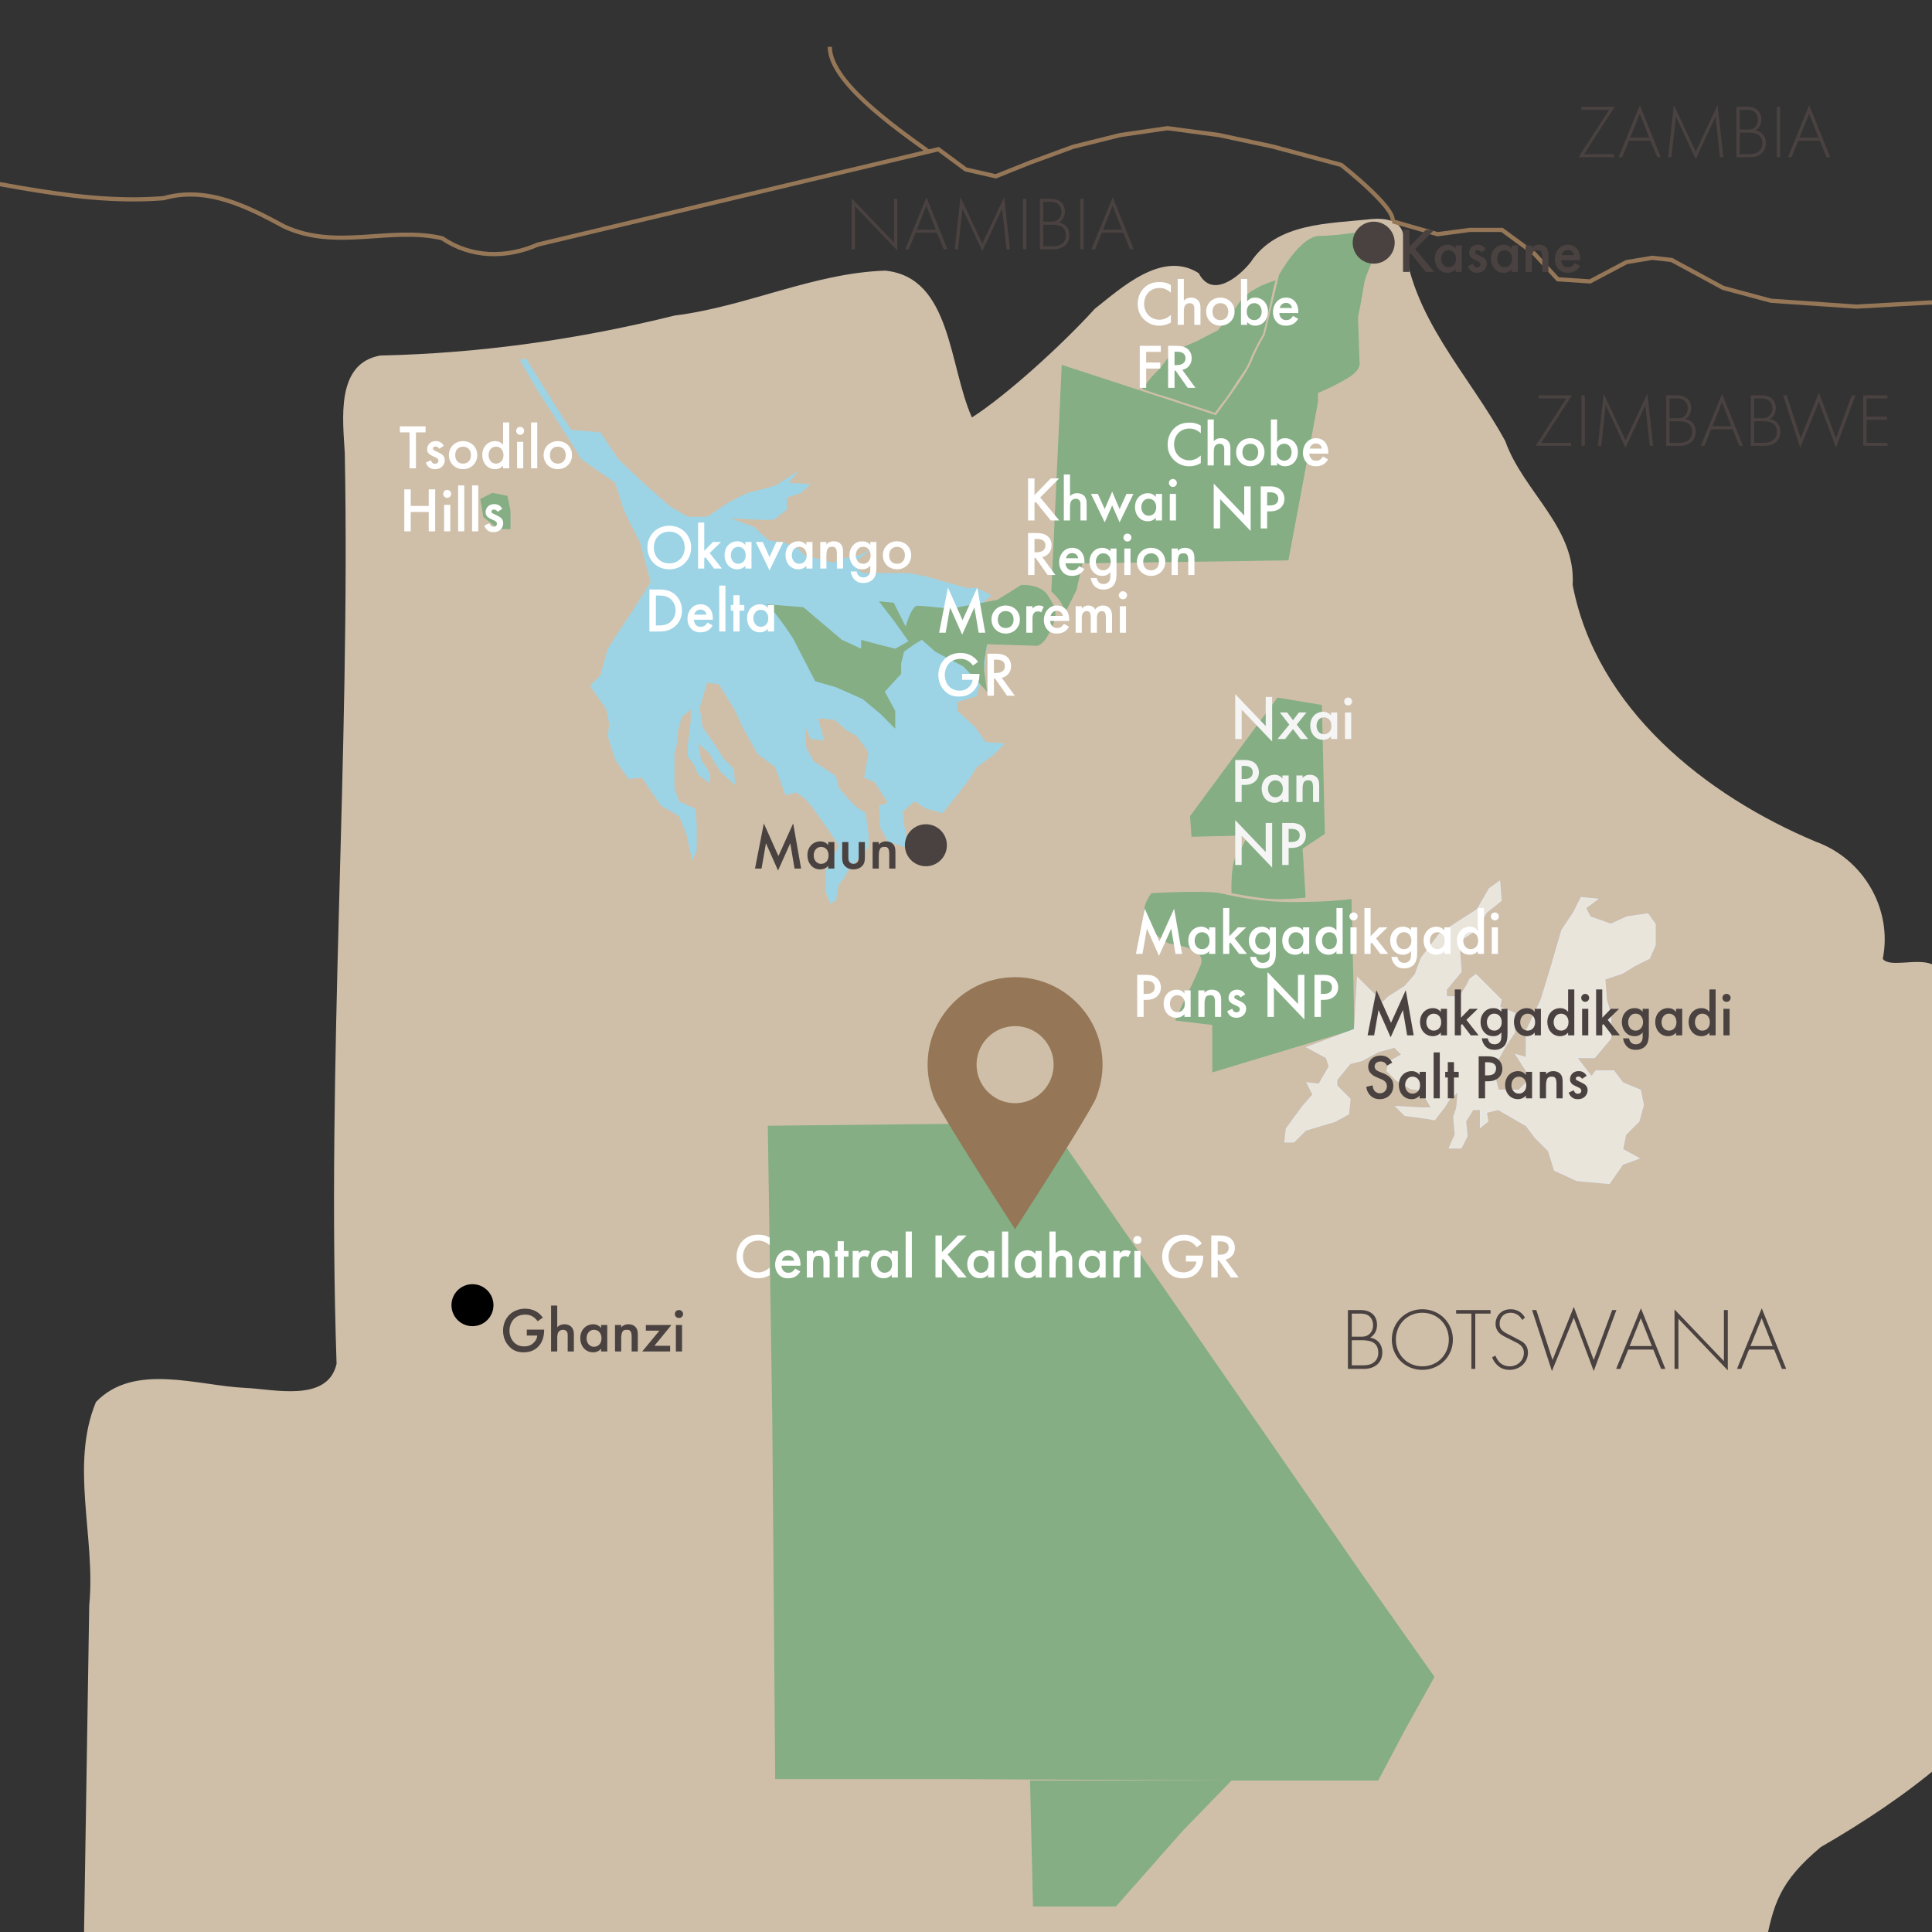 <svg xmlns="http://www.w3.org/2000/svg" xmlns:xlink="http://www.w3.org/1999/xlink" width="460" height="460" xmlns:v="https://vecta.io/nano"><rect width="100%" height="100%" fill="#333333" stroke="none"/><style><![CDATA[.B{fill:#4a4240}.C{stroke-miterlimit:10}.D{stroke:#957757}.E{fill:#85ae85}]]></style><defs><path id="A" d="M0 0h460v460H0z"/><path id="B" d="M392.962 33.484h-5.113l-1.603 3.943h-.864l5.06-12.37 4.987 12.37h-.864l-1.603-3.943zm-.288-.72l-2.25-5.689-2.287 5.689h4.537z"/><path id="C" d="M397.172 37.428l1.369-12.424 5.203 11.109 5.203-11.109 1.369 12.424h-.793l-1.062-9.651-4.718 10.083-4.718-10.083-1.062 9.651h-.791z"/><path id="D" d="M325.619 246.512l2.1-10.755 3.479 7.77 3.51-7.77 1.891 10.755h-1.561l-1.02-6.029-2.91 6.494-2.88-6.51-1.05 6.045h-1.559z"/><path id="E" d="M343.049 240.197h1.47v6.314h-1.47v-.66c-.645.75-1.44.855-1.89.855-1.95 0-3.061-1.62-3.061-3.36 0-2.055 1.41-3.314 3.075-3.314.465 0 1.275.12 1.875.899v-.734zm-3.45 3.18c0 1.095.69 2.01 1.755 2.01.931 0 1.785-.675 1.785-1.995 0-1.38-.854-2.04-1.785-2.04-1.065 0-1.755.9-1.755 2.025z"/><path id="F" d="M347.85 235.577v6.734l2.055-2.114h1.949l-2.715 2.625 2.91 3.689h-1.859l-2.07-2.7-.27.271v2.43h-1.471v-10.935h1.471z"/><path id="G" d="M373.364 235.577h1.47v10.935h-1.47v-.66c-.645.75-1.44.855-1.89.855-1.95 0-3.061-1.62-3.061-3.36 0-2.055 1.41-3.314 3.075-3.314.465 0 1.275.12 1.875.899v-5.355zm-3.45 7.8c0 1.095.69 2.01 1.755 2.01.931 0 1.785-.675 1.785-1.995 0-1.38-.854-2.04-1.785-2.04-1.065 0-1.755.9-1.755 2.025z"/><path id="H" d="M377.43 236.643a.92.92 0 1 1 0 1.889.92.92 0 1 1 0-1.889zm.734 3.554v6.314h-1.47v-6.314h1.47z"/><path id="I" d="M381.494 235.577v6.734l2.056-2.114h1.949l-2.715 2.625 2.91 3.689h-1.859l-2.07-2.7-.271.271v2.43h-1.47v-10.935h1.47z"/><path id="J" d="M342.809 250.577v10.935h-1.47v-10.935h1.47z"/><path id="K" d="M346.185 256.547v4.965h-1.471v-4.965h-.614v-1.35h.614v-2.311h1.471v2.311h1.125v1.35h-1.125z"/><path id="L" d="M363.314 255.197h1.47v6.314h-1.47v-.66c-.645.75-1.44.855-1.89.855-1.95 0-3.061-1.62-3.061-3.36 0-2.055 1.41-3.314 3.075-3.314.465 0 1.275.12 1.875.899v-.734zm-3.45 3.18c0 1.095.69 2.01 1.755 2.01.931 0 1.785-.675 1.785-1.995 0-1.38-.854-2.04-1.785-2.04-1.064 0-1.755.9-1.755 2.025z"/><path id="M" d="M366.63 255.197h1.47v.585c.63-.705 1.35-.75 1.71-.75 1.17 0 1.665.585 1.86.854.239.346.39.78.39 1.755v3.87h-1.47v-3.51c0-1.605-.601-1.65-1.155-1.65-.66 0-1.335.091-1.335 2.13v3.03h-1.47v-6.314z"/><path id="N" d="M191.979 129.043h1.47v6.314h-1.47v-.66c-.645.75-1.44.855-1.89.855-1.95 0-3.061-1.62-3.061-3.36 0-2.055 1.41-3.314 3.075-3.314.465 0 1.275.12 1.875.899v-.734zm-3.45 3.18c0 1.095.69 2.01 1.755 2.01.931 0 1.785-.675 1.785-1.995 0-1.38-.854-2.04-1.785-2.04-1.064-.001-1.755.9-1.755 2.025z"/><path id="O" d="M216.954 132.208c0 1.935-1.47 3.345-3.375 3.345s-3.375-1.41-3.375-3.345c0-1.95 1.471-3.33 3.375-3.33s3.375 1.38 3.375 3.33zm-1.5.015c0-1.44-.944-2.025-1.875-2.025s-1.875.585-1.875 2.025c0 1.215.721 2.01 1.875 2.01s1.875-.795 1.875-2.01z"/><path id="P" d="M294.102 175.95v-10.68l7.26 7.604v-6.93h1.529v10.62l-7.26-7.604v6.989h-1.529z"/><path id="Q" d="M316.915 169.636h1.47v6.314h-1.47v-.66c-.645.75-1.44.855-1.89.855-1.95 0-3.061-1.62-3.061-3.36 0-2.055 1.41-3.314 3.075-3.314.465 0 1.275.12 1.875.899v-.734zm-3.45 3.179c0 1.095.69 2.01 1.755 2.01.931 0 1.785-.675 1.785-1.995 0-1.38-.854-2.04-1.785-2.04-1.065 0-1.755.9-1.755 2.025z"/><path id="R" d="M320.98 166.081a.92.92 0 1 1 0 1.889.92.92 0 1 1 0-1.889zm.735 3.555v6.314h-1.47v-6.314h1.47z"/><path id="S" d="M296.307 180.945c.614 0 1.47.061 2.189.54.84.556 1.245 1.516 1.245 2.43 0 .585-.15 1.485-.975 2.19-.796.675-1.71.78-2.445.78h-.69v4.064h-1.529v-10.005h2.205zm-.676 4.531h.69c1.32 0 1.95-.646 1.95-1.575 0-.555-.226-1.545-1.965-1.545h-.676v3.12z"/><path id="T" d="M305.352 184.636h1.47v6.314h-1.47v-.66c-.645.75-1.44.855-1.89.855-1.95 0-3.061-1.62-3.061-3.36 0-2.055 1.41-3.314 3.075-3.314.465 0 1.275.12 1.875.899v-.734zm-3.451 3.179c0 1.095.69 2.01 1.755 2.01.931 0 1.785-.675 1.785-1.995 0-1.38-.854-2.04-1.785-2.04-1.064 0-1.755.9-1.755 2.025z"/><path id="U" d="M308.667 184.636h1.47v.585c.63-.705 1.35-.75 1.71-.75 1.17 0 1.665.585 1.86.854.239.345.39.78.39 1.755v3.87h-1.47v-3.51c0-1.605-.601-1.65-1.155-1.65-.66 0-1.335.091-1.335 2.13v3.03h-1.47v-6.314z"/><path id="V" d="M104.571 106.86c-.15-.24-.435-.54-.9-.54-.21 0-.36.074-.45.165a.47.47 0 0 0-.135.33c0 .164.075.27.21.359.09.061.18.09.495.255l.75.375c.33.165.645.33.885.585.345.346.465.735.465 1.17 0 .57-.21 1.065-.555 1.44-.495.54-1.11.705-1.77.705-.405 0-.915-.061-1.365-.405-.36-.271-.66-.705-.81-1.155l1.2-.569c.075.21.21.479.345.6a.9.9 0 0 0 .645.24c.225 0 .465-.075.6-.21.12-.12.21-.315.21-.495a.68.68 0 0 0-.195-.48c-.18-.18-.39-.284-.63-.39l-.54-.255c-.285-.135-.63-.3-.87-.54-.33-.315-.45-.66-.45-1.065 0-.51.195-1.005.525-1.35.285-.3.765-.6 1.545-.6.45 0 .81.09 1.17.33.21.135.495.375.72.779l-1.095.721z"/><path id="W" d="M113.631 108.36c0 1.935-1.47 3.345-3.375 3.345s-3.375-1.41-3.375-3.345c0-1.95 1.47-3.33 3.375-3.33s3.375 1.38 3.375 3.33zm-1.5.015c0-1.44-.945-2.025-1.875-2.025s-1.875.585-1.875 2.025c0 1.215.72 2.01 1.875 2.01s1.875-.795 1.875-2.01z"/><path id="X" d="M343.9 220.806h1.47v6.314h-1.47v-.66c-.645.75-1.44.855-1.89.855-1.95 0-3.061-1.62-3.061-3.36 0-2.055 1.41-3.314 3.075-3.314.465 0 1.275.12 1.875.899v-.734zm-3.45 3.179c0 1.095.69 2.01 1.755 2.01.931 0 1.785-.675 1.785-1.995 0-1.38-.854-2.04-1.785-2.04-1.064 0-1.755.9-1.755 2.025z"/><path id="Y" d="M355.916 217.251a.92.92 0 1 1 0 1.889.92.92 0 1 1 0-1.889zm.734 3.555v6.314h-1.47v-6.314h1.47z"/><path id="Z" d="M346.578 58.433h1.47v6.315h-1.47v-.66c-.645.75-1.44.855-1.89.855-1.95 0-3.061-1.62-3.061-3.36 0-2.055 1.41-3.314 3.075-3.314.465 0 1.275.12 1.875.9v-.736zm-3.45 3.18c0 1.095.69 2.01 1.755 2.01.931 0 1.785-.675 1.785-1.995 0-1.38-.854-2.04-1.785-2.04-1.065 0-1.755.9-1.755 2.025z"/><path id="a" d="M87.723 561.021h1.47v5.805c0 1.484-.165 2.55-1.035 3.284-.405.33-1.065.676-2.1.676-.735 0-1.47-.181-2.07-.78-.465-.465-.825-1.2-.93-1.965h1.425c.06.345.24.75.465.99.18.194.54.435 1.14.435.615 0 .975-.24 1.155-.42.48-.465.48-1.125.48-1.59v-.825c-.675.855-1.5.9-1.92.9-.81 0-1.485-.226-2.085-.855-.57-.6-.945-1.455-.945-2.505 0-1.154.435-1.95.93-2.444.63-.646 1.38-.87 2.145-.87.63 0 1.335.21 1.875.854v-.69zm-2.805 1.574c-.375.346-.645.931-.645 1.605 0 .63.24 1.245.63 1.59a1.72 1.72 0 0 0 1.125.42c.465 0 .87-.135 1.23-.51.435-.465.555-1.005.555-1.485 0-.705-.225-1.229-.6-1.59-.36-.359-.765-.45-1.185-.45-.405 0-.78.105-1.11.42z"/><path id="b" d="M95.673 561.021h1.47v6.314h-1.47v-.66c-.645.75-1.44.855-1.89.855-1.95 0-3.06-1.62-3.06-3.36 0-2.055 1.41-3.314 3.075-3.314.465 0 1.275.12 1.875.899v-.734zm-3.45 3.179c0 1.095.69 2.01 1.755 2.01.93 0 1.785-.675 1.785-1.995 0-1.38-.855-2.04-1.785-2.04-1.065 0-1.755.9-1.755 2.025z"/><path id="c" d="M393.635 321.326h-5.963l-1.868 4.598h-1.008l5.899-14.424 5.816 14.424h-1.008l-1.868-4.598zm-.336-.84l-2.624-6.635-2.667 6.635h5.291z"/><path id="d" d="M396.709 94.139h2.629c2.089 0 3.313 1.207 3.313 3.007 0 1.297-.612 2.143-1.404 2.629 1.566.252 2.484 1.458 2.484 3.007 0 2.107-1.549 3.367-3.728 3.367h-3.295v-12.01zm.793 5.438h1.908c.612 0 1.116-.072 1.639-.504.486-.396.792-1.008.792-1.836 0-.955-.414-1.548-.811-1.873-.594-.468-1.368-.504-1.998-.504h-1.53v4.717zm0 5.851h2.017c.81 0 1.8 0 2.61-.72.648-.576.774-1.278.774-1.836 0-1.081-.378-1.819-1.278-2.233-.324-.144-.918-.342-2.251-.342h-1.872v5.131z"/><path id="e" d="M331.424 501.112h1.471v.569c.164-.194.404-.404.614-.524.285-.165.57-.21.9-.21.359 0 .75.06 1.154.3l-.6 1.335a1.33 1.33 0 0 0-.75-.225c-.314 0-.63.045-.915.345-.404.435-.404 1.035-.404 1.455v3.27h-1.471v-6.315z"/><path id="f" d="M246.561 126.909c1.215 0 1.994.15 2.64.585 1.095.735 1.185 1.92 1.185 2.355 0 1.439-.885 2.489-2.22 2.79l3.12 4.274h-1.845l-2.865-4.095h-.271v4.095h-1.529v-10.005h1.785zm-.256 4.59h.48c.42 0 2.13-.045 2.13-1.635 0-1.41-1.335-1.545-2.085-1.545h-.525v3.18z"/><path id="g" d="M258.17 135.475c-.271.479-.66.899-1.065 1.154-.51.33-1.185.48-1.859.48-.84 0-1.53-.21-2.13-.811s-.931-1.47-.931-2.415c0-.975.346-1.92 1.005-2.595a2.88 2.88 0 0 1 2.115-.854c1.005 0 1.65.435 2.025.825.81.84.885 2.01.885 2.669v.181h-4.53c.03.45.226.96.54 1.274.346.346.766.405 1.125.405.405 0 .705-.09 1.005-.314a2.28 2.28 0 0 0 .585-.69l1.23.691zm-1.455-2.566c-.061-.345-.225-.645-.45-.854-.195-.181-.51-.36-.99-.36-.51 0-.84.21-1.034.405-.21.194-.375.494-.45.81h2.924z"/></defs><clipPath id="h"><use xlink:href="#A"/></clipPath><g clip-path="url(#h)"><path fill="none" d="M19.949 514.794l-.397 29.879-.899 128.515" class="C D"/><path fill="#cfbfa9" d="M567.83 344.483c-1.584-.678-4.818-1.482-7.037-3.266-5.704-4.213-18.064-7.304-14.771-16.408 3.738-7.604-7.509-9.678-12.231-11.385-13.767-5.864-28.33-8.66-43.166-9.431-10.744-3.012-9.709-17.275-14.313-25.416-5.058-7.248-7.896-16.321-3.994-24.774 3.783-9.88-.889-23.003-12.411-24.252-3.536-1.464-10.066.91-11.625-1.26 2.371-11.86-4.615-23.804-15.933-27.882-26.195-10.973-52.253-31.642-57.903-61.11.796-13.762-11.748-22.187-16.034-34.25-8.668-15.991-22.888-29.839-24.216-48.932-.666-3.86-4.508-4.209-7.757-3.954-10.074 1.122-22.458.793-28.671 10.274-2.838 3.549-9.196 8.737-12.36 2.6-8.701-5.571-18.517 3.605-24.749 8.495-7.76 8.554-21.044 20.625-29.246 25.864-5.519-12.263-4.868-33.424-20.685-34.961-17.155.589-33.018 8.579-50.082 10.687-22.954 5.692-46.414 9.015-70.097 9.526-10.682 1.855-8.902 15.278-8.455 23.238 1.348 72.27-4.385 144.578-1.957 216.836-2.127 9.259-14.837 6.044-21.691 5.727-11.258-.476-26.512-6.138-35.607 3.375-6.246 15.1-.009 32.392-1.592 48.338l-2.075 130.672c-.133 6.359 2.689 6.648 4.41 9.391 10.135 9.484 22.256 17.896 26.377 32.037 6.32 17.958 17.523 37.164 10.336 56.54-5.662 15.986-11.918 34.163-3.473 50.45 2.049 3.266 5.179-5.636 9.381-5.473 9.19 1.477 18.575 3.867 28.106 1.969 9.103-1.68 22.963 3.513 27.753-7.354-.704-3.854 1.383-6.835 5.668-6.18 14.428-.148 16.862-17.229 26.25-24.728 9.684-5.2 19.313-11.801 22.17-23.096 6.142-14.316 7.464-33.97 22.167-42.57 15.465-5.302 30.1 7.729 40.06 18.22 7.061 6.955 18.911.129 24.824 8.786 9.834 11.18 26.18 7.335 38.524 3.58 12.031-1.668 26.336 1.595 35.907-8.224 10.001-9.937 11.93-24.728 17.668-37.044 3.026-6.671 3.434-14.349 3.808-21.281 14.181-2.633 31.014-5.108 39.083-18.827 9.317-10.403 21.471-20.225 22.019-35.213 2.02-10.769 3.58-15.817 13.281-24.024 9.962-5.746 20.295-12.549 28.946-19.994 5.971-4.922 12.048-9.062 15.82-15.19 9.452-10.884 19.392-28.676 30.718-31.044 7.031-1.215 24.188 2.219 30.96-14.034 6.657-7.175 11.281-10.156 20.54-11.36 8.713-2.172 9.357-2.827 7.355-3.688z"/><path fill="none" d="M331.556 52.695l10.735 3.066 7.661-1.021h7.67l7.666 5.624 5.62 6.132 7.666.511 8.688-4.601 6.134-1.022 4.599.513 12.267 6.644 11.413 3.067L442 73l18-1" class="C D"/><g class="B"><path d="M377.157 36.708h7.111v.72h-8.444l7.311-11.29h-6.608v-.72h7.94l-7.31 11.29z"/><use xlink:href="#B"/><use xlink:href="#C"/><path d="M413.426 25.418h2.629c2.089 0 3.313 1.207 3.313 3.007 0 1.297-.612 2.143-1.404 2.629 1.566.252 2.484 1.458 2.484 3.007 0 2.107-1.549 3.367-3.728 3.367h-3.295v-12.01zm.793 5.438h1.908c.612 0 1.116-.072 1.639-.504.486-.396.792-1.008.792-1.836 0-.955-.414-1.548-.811-1.873-.594-.468-1.368-.504-1.998-.504h-1.53v4.717zm0 5.852h2.017c.81 0 1.8 0 2.61-.72.648-.576.774-1.278.774-1.836 0-1.081-.378-1.819-1.278-2.233-.324-.144-.918-.342-2.251-.342h-1.872v5.131zm9.612-11.29v12.01h-.793v-12.01h.793zm9.451 8.066h-5.113l-1.603 3.943h-.864l5.06-12.37 4.987 12.37h-.864l-1.603-3.943zm-.288-.72l-2.25-5.689-2.287 5.689h4.537z"/></g><g class="E"><path d="M271.936 92.612l3.756 1.283 3.038.899 2.632.923L285.413 97l2.902.967.945.337 1.328-1.822 1.08-1.35.81-1.17.674-.968 1.215-1.912 2.341-3.465.675-1.395.899-2.115 1.171-2.34 1.26-2.205.63-2.52.809-3.465 1.036-4.905.54-1.935-1.486.495-2.024.81-2.476 1.395-1.979 1.62-1.71 2.43-4.05 5.13-5.04 2.61-4.41 1.89-1.17.81-1.08.99-1.981 2.61-2.069 2.16zm-89.129 175.419l67.025-.705 36.684 52.913 38.1 55.025 16.931 23.99-7.059 12.701-6.342 11.986h-35.283l-65.606-.348h-42.684l-.702-86.068z"/><path d="M245.242 423.941l.706 29.988h19.758l15.873-17.991 11.641-11.997zm38.449-224.698l-.346-4.935 20.813-28.22 10.577 1.765.706 30.688-5.29 3.527.706 11.644s-4.219.506-7.76.349c-3.547-.153-9.878-1.409-9.878-1.409s-.356-8.466 1.758-9.521l2.124-4.235-13.41.347zm-9.519 13.408s-2.116 2.467-1.762 5.288c.347 2.823 4.583 6.351 5.993 6.704s9.172 1.058 7.406 5.294-3.173 6.702-4.585 9.876l-1.412 3.172 8.826 1.06v11.289l33.859-10.229-.711-31.044s-4.934.712-13.754.712-14.11-1.416-17.637-2.121-16.223-.001-16.223-.001zm-23.85-71.824l2.471-53.968 36.681 11.99s7.164-9.4 8.469-12.699c1.409-3.565 3.173-6.347 3.173-6.347l3.408-14.329s5.06-9.305 9.647-9.305c4.581 0 12.341-1.412 12.341-1.412l.354 6.704c0 1.059-1.767 3.881-2.118 6.348s-1.409 7.762-1.409 7.762l.352 10.579s.706 1.767-2.82 3.881-7.057 3.528-7.057 3.528v2.116l-3.876 20.813-3.175 16.932-49.035.705-1.409 6.349-3.174 6.351c0-.001 1.41-2.116-2.823-5.998z"/></g><path fill="#eae5db" stroke="#e6e7e8" stroke-width=".25" d="M311.206 249.338l4.59 2.472.703 2.112-2.467 4.236-2.826-.354 1.415 2.817-2.47 2.824-3.878 5.293-.354 3.168h2.114l2.824-2.814 7.048-2.118 3.184-1.764.349-3.524-3.172-3.176v-1.408l3.172-3.886 2.824-.707 3.884-2.113 3.873-1.058 1.766 1.764-3.179 1.765-.345 2.112 2.106 2.123 3.535 2.111 2.467.351 2.473 4.237h-2.473l-6.002-.356 2.121 2.119 5.29.707 1.769.349 2.467-3.175 1.054-1.759 2.127-1.765-.36 3.88-.706 2.112.357 4.233-1.418 3.178h2.825l1.414-2.821-.354-3.529 1.758-2.825h1.771v2.122 2.116l1.758-1.413-.348-2.113 2.82-.712 6.702 3.882 2.118 2.823 3.176 3.179 1.406 4.584 5.296 2.467 7.757.701 3.175-4.583 3.885-1.414-3.885-2.115.706-3.527 3.179-3.172 1.051-3.88-.703-3.53-4.233-1.76-2.113-2.825h-4.235l-1.06 1.409-3.524-4.578h4.227l3.882-4.587v-5.642l-1.055-3.532-.358-4.938 4.236-1.411 2.818-1.762 3.535-1.764 1.409-3.18v-4.931l-1.76-2.473-4.945.706-3.88 1.767-4.937-1.767-1.058-2.117 2.825-2.118-3.879-.349-1.772 3.525-2.818 4.235-2.464 8.466-2.472 8.111-3.53 7.41v6.351l-2.463-.708 2.463 3.877.357 2.468-2.12 2.117h-4.939l-1.055-4.23 1.055-3.177 1.764-3.175 2.118-3.174v-4.581l-3.528-1.414.352-1.764-2.117-2.117-3.879-3.88-1.409 1.059-.706 1.41-1.766 2.819h-3.173v-1.758l3.525-4.236-.352-4.584v-2.82l3.881-2.47 2.47-4.235 3.526-2.825-.352-4.584-2.465 1.769-2.822 4.933-4.944 3.177-4.231 2.822-4.235 5.645-1.412 3.878-2.469 2.82-3.882 2.468-1.406 1.412-3.526-3.524-2.473-2.47-.703 12.346z" class="C"/><path fill="#9cd4e6" d="M161.647 194.309l-4.235-2.467-2.471-3.529-2.115-3.176-3.171.354-3.177-4.586-1.766-5.643.353-2.823-.705-3.528-3.879-5.646 2.469-2.469 1.762-6.347 3.179-4.94 2.821-4.232 4.229-6.703-2.465-9.171-3.881-7.759-2.117-6.704-4.586-3.173-3.525-2.468-2.119-3.528-8.341-12.944-4.139-7.163 1.479-.288 4.089 6.595 4.241 6.77 2.434 3.624 6.939.584 4.233 6.35 6.349 5.995 5.997 5.291 4.233 2.469h4.586l5.295-3.529 4.228-2.116 6.702-1.763 5.644-3.526-2.467 2.82 5.29.354-2.469 2.115-3.174 1.059v2.824l-3.174 2.469h-3.53l-6.701-.353 5.641 2.113 1.413 1.412 2.12 1.765 3.173.354 3.527 1.41 1.762 1.762 6.703 1.765 2.468-1.057 3.882-.708.658-.365 2.518-1.397-4.943 3.88 2.474 2.117h5.29 5.643l3.882.706 9.874 2.819h2.474l3.522 1.766-1.762 1.41.706 10.231-.706 6.351-.708 2.115-1.052 3.878-4.588 1.412v2.119l4.238 3.877 2.462 3.528 4.586.356-2.822 2.818-3.876 2.825-1.765 2.821-2.116 2.822-4.237 5.29-3.876-1.058-2.824-1.764-2.821 2.473.349 3.175.706 3.173-.349 2.115-4.238-1.406-1.761-3.18-.354-5.289 2.115-.706-3.17-4.942-2.472-1.057 1.059-5.996-2.822-3.879-2.467-1.414-2.826-2.467-3.878-.355 1.411 5.293-3.175-.351-1.412-3.175.353 5.287 1.769 3.176 2.111 1.414 3.172 2.115.709 2.821 2.114 2.468 2.119 2.119 2.119 1.41.703 4.938v3.176l-2.465 2.822-2.476 2.818-.704 1.411-1.41 1.765-.709 3.879-1.405.706-1.063-2.819v-4.942l3.177-5.994-2.822-4.232-3.526-4.938-1.766-2.119-2.113-1.409-2.472.704-2.47-6.699-4.23-3.178-3.531-6.349-1.763-3.877-3.882-6.353-2.819-.35-1.764 5.996.705 4.584 2.469 3.528 2.469 3.879 2.472 2.476.35 3.872-3.526-3.169-2.818-4.588-2.472-2.114.703 3.878 2.112 3.173v2.472l-2.815-2.117-1.057-2.47-1.414-1.765v-2.819l.702-5.644v-2.824l-2.113 1.761-1.055 3.883v2.116l-.71 2.821v5.293 2.821l1.061 3.175 3.882 1.764.351 3.884v2.814 3.18l-1.058 2.472-1.413-6.354"/><g class="E"><path d="M182.46 143.865l8.815.703 9.172 7.765 4.588 2.116v-2.116l3.883 1.058 4.231 1.059 3.172-1.766-3.526-4.936-3.53-4.588 3.53.355 2.823 5.642s1.408-4.939 2.821-4.939c1.406 0 7.757.707 7.757.707l3.881-.707 7.408-1.41 5.645-3.527s4.585-.354 6.353 2.47c1.758 2.818 2.467 3.88 1.055 7.407-2.167 5.418-4.229 4.587-4.229 4.587l-11.292-.354-.706 4.232v2.119l.706 4.936-5.641-5.996-6.71-3.528-3.169-2.82-1.764 1.058-2.473 1.763-.703 2.824v2.468l-3.88 4.232 2.472 4.588v4.23l-3.53-3.527-4.235-3.527-6.351-2.821-4.934-1.411-5.293-10.229c.001-.003-4.583-7.057-6.346-8.117zm-65.227-26.518l3.6.72.721 3.6v4.32h-2.88l-3.6-2.88-.72-4.32"/></g><g class="B"><use xlink:href="#D"/><use xlink:href="#E"/><use xlink:href="#F"/><path d="M357.464 240.197h1.47v5.805c0 1.484-.165 2.55-1.035 3.284-.404.33-1.064.676-2.1.676-.735 0-1.47-.181-2.07-.78-.465-.465-.824-1.2-.93-1.965h1.425c.061.345.24.75.465.99.181.194.54.435 1.141.435.615 0 .975-.24 1.154-.42.48-.465.48-1.125.48-1.59v-.825c-.675.855-1.5.9-1.92.9-.81 0-1.485-.226-2.085-.855-.57-.6-.945-1.455-.945-2.505 0-1.155.436-1.95.931-2.444.63-.646 1.38-.87 2.145-.87.63 0 1.335.21 1.875.854v-.69zm-2.805 1.574c-.375.346-.646.931-.646 1.605 0 .63.24 1.245.63 1.59.271.24.676.42 1.125.42.466 0 .87-.135 1.23-.51.435-.465.555-1.005.555-1.485 0-.705-.225-1.229-.6-1.59-.36-.359-.766-.45-1.186-.45-.403.001-.778.106-1.108.42zm10.755-1.574h1.47v6.314h-1.47v-.66c-.645.75-1.44.855-1.89.855-1.95 0-3.061-1.62-3.061-3.36 0-2.055 1.41-3.314 3.075-3.314.465 0 1.275.12 1.875.899v-.734zm-3.45 3.18c0 1.095.69 2.01 1.755 2.01.931 0 1.785-.675 1.785-1.995 0-1.38-.854-2.04-1.785-2.04-1.065 0-1.755.9-1.755 2.025z"/><use xlink:href="#G"/><use xlink:href="#H"/><use xlink:href="#I"/><path d="M391.11 240.197h1.47v5.805c0 1.484-.165 2.55-1.035 3.284-.404.33-1.064.676-2.1.676-.735 0-1.47-.181-2.07-.78-.465-.465-.824-1.2-.93-1.965h1.425c.061.345.24.75.465.99.181.194.54.435 1.141.435.615 0 .975-.24 1.154-.42.48-.465.48-1.125.48-1.59v-.825c-.675.855-1.5.9-1.92.9-.81 0-1.485-.226-2.085-.855-.57-.6-.945-1.455-.945-2.505 0-1.155.436-1.95.931-2.444.63-.646 1.38-.87 2.145-.87.63 0 1.335.21 1.875.854v-.69zm-2.804 1.574c-.375.346-.646.931-.646 1.605 0 .63.24 1.245.63 1.59.271.24.676.42 1.125.42.466 0 .87-.135 1.23-.51.435-.465.555-1.005.555-1.485 0-.705-.225-1.229-.6-1.59-.36-.359-.766-.45-1.186-.45-.403.001-.778.106-1.108.42zm10.754-1.574h1.47v6.314h-1.47v-.66c-.645.75-1.44.855-1.89.855-1.95 0-3.061-1.62-3.061-3.36 0-2.055 1.41-3.314 3.075-3.314.465 0 1.275.12 1.875.899v-.734zm-3.451 3.18c0 1.095.69 2.01 1.755 2.01.931 0 1.785-.675 1.785-1.995 0-1.38-.854-2.04-1.785-2.04-1.064 0-1.755.9-1.755 2.025zm11.402-7.8h1.47v10.935h-1.47v-.66c-.645.75-1.44.855-1.89.855-1.95 0-3.061-1.62-3.061-3.36 0-2.055 1.41-3.314 3.075-3.314.465 0 1.275.12 1.875.899v-5.355zm-3.45 7.8c0 1.095.69 2.01 1.755 2.01.931 0 1.785-.675 1.785-1.995 0-1.38-.854-2.04-1.785-2.04-1.065 0-1.755.9-1.755 2.025zm7.514-6.734a.945.945 0 1 1 0 1.889.945.945 0 1 1 0-1.889zm.736 3.554v6.314h-1.471v-6.314h1.471zm-81.573 13.53a1.59 1.59 0 0 0-.45-.63c-.314-.255-.645-.359-1.079-.359-.931 0-1.41.555-1.41 1.2 0 .3.104.824 1.08 1.215l1.005.404c1.845.75 2.354 1.8 2.354 2.94 0 1.904-1.35 3.21-3.225 3.21-1.155 0-1.845-.436-2.355-1.005-.539-.601-.779-1.261-.84-1.95l1.516-.33a2.16 2.16 0 0 0 .42 1.275c.285.359.705.6 1.305.6.93 0 1.65-.675 1.65-1.68 0-1.021-.78-1.44-1.44-1.71l-.96-.405c-.825-.345-2.04-1.035-2.04-2.535 0-1.35 1.05-2.64 2.925-2.64 1.08 0 1.695.405 2.01.675.271.24.556.585.766 1.005l-1.232.72zm7.771 1.47h1.47v6.314h-1.47v-.66c-.645.75-1.44.855-1.89.855-1.95 0-3.061-1.62-3.061-3.36 0-2.055 1.41-3.314 3.075-3.314.465 0 1.275.12 1.875.899v-.734zm-3.45 3.18c0 1.095.69 2.01 1.755 2.01.931 0 1.785-.675 1.785-1.995 0-1.38-.854-2.04-1.785-2.04-1.065 0-1.755.9-1.755 2.025z"/><use xlink:href="#J"/><use xlink:href="#K"/><path d="M354.27 251.507c.614 0 1.47.061 2.189.54.84.556 1.245 1.516 1.245 2.43 0 .585-.15 1.485-.975 2.19-.796.675-1.71.78-2.445.78h-.69v4.064h-1.529v-10.005h2.205zm-.676 4.53h.69c1.32 0 1.95-.646 1.95-1.575 0-.555-.226-1.545-1.965-1.545h-.676v3.12z"/><use xlink:href="#L"/><use xlink:href="#M"/><path d="M376.679 256.862c-.149-.24-.435-.54-.899-.54-.21 0-.36.074-.45.165a.47.47 0 0 0-.135.33c0 .164.075.27.21.359.09.061.18.09.495.255l.75.375c.33.165.645.33.885.585.345.346.465.735.465 1.17 0 .57-.21 1.065-.555 1.44-.495.54-1.11.705-1.771.705-.404 0-.915-.061-1.364-.405-.36-.271-.66-.705-.811-1.155l1.2-.569c.075.21.21.479.345.6.09.09.3.24.646.24.225 0 .465-.075.6-.21.12-.12.21-.315.21-.495a.68.68 0 0 0-.195-.48c-.18-.18-.39-.284-.63-.39l-.54-.255c-.284-.135-.63-.3-.869-.54-.33-.315-.45-.66-.45-1.065 0-.51.194-1.005.524-1.35.285-.3.766-.6 1.545-.6.45 0 .811.09 1.17.33.21.135.495.375.721.779l-1.097.721z"/></g><g fill="#fff"><path d="M164.559 130.362c0 2.94-2.205 5.19-5.205 5.19s-5.205-2.25-5.205-5.19 2.205-5.189 5.205-5.189 5.205 2.25 5.205 5.189zm-1.53 0c0-2.22-1.53-3.779-3.675-3.779s-3.675 1.56-3.675 3.779 1.53 3.78 3.675 3.78 3.675-1.559 3.675-3.78zm4.651-5.939v6.734l2.055-2.114h1.95l-2.715 2.625 2.91 3.689h-1.86l-2.07-2.7-.27.271v2.43h-1.47v-10.935h1.47zm9.779 4.62h1.47v6.314h-1.47v-.66c-.645.75-1.44.855-1.89.855-1.95 0-3.06-1.62-3.06-3.36 0-2.055 1.41-3.314 3.075-3.314.465 0 1.275.12 1.875.899v-.734zm-3.449 3.18c0 1.095.69 2.01 1.755 2.01.93 0 1.785-.675 1.785-1.995 0-1.38-.855-2.04-1.785-2.04-1.065-.001-1.755.9-1.755 2.025zm7.59-3.18l1.62 3.6 1.62-3.6h1.649l-3.27 6.765-3.27-6.765h1.651z"/><use xlink:href="#N"/><path d="M195.295 129.043h1.47v.585c.63-.705 1.35-.75 1.71-.75 1.17 0 1.665.585 1.86.854.239.346.39.78.39 1.755v3.87h-1.47v-3.51c0-1.605-.601-1.65-1.155-1.65-.66 0-1.335.091-1.335 2.13v3.03h-1.47v-6.314zm11.909 0h1.47v5.805c0 1.484-.165 2.55-1.035 3.284-.404.33-1.064.676-2.1.676-.735 0-1.47-.181-2.07-.78-.465-.465-.824-1.2-.93-1.965h1.425c.061.345.24.75.465.99.181.194.54.435 1.141.435.615 0 .975-.24 1.154-.42.48-.465.48-1.125.48-1.59v-.825c-.675.855-1.5.9-1.92.9-.81 0-1.485-.226-2.085-.855-.57-.6-.945-1.455-.945-2.505 0-1.155.436-1.95.931-2.444.63-.646 1.38-.87 2.145-.87.63 0 1.335.21 1.875.854v-.69zm-2.805 1.574c-.375.346-.646.931-.646 1.605 0 .63.24 1.245.63 1.59.271.24.676.42 1.125.42.466 0 .87-.135 1.23-.51.435-.465.555-1.005.555-1.485 0-.705-.225-1.229-.6-1.59-.36-.359-.766-.45-1.186-.45-.403 0-.778.106-1.108.42z"/><use xlink:href="#O"/><path d="M156.729 140.353c1.395 0 2.61.15 3.72.976 1.215.915 1.92 2.369 1.92 4.034s-.69 3.105-2.01 4.035c-1.17.825-2.265.96-3.66.96h-2.07v-10.005h2.1zm-.569 8.565h.66c.75 0 1.785-.061 2.655-.705.69-.525 1.365-1.485 1.365-2.851 0-1.319-.63-2.354-1.35-2.88-.87-.63-1.935-.689-2.67-.689h-.66v7.125zm13.515 0c-.27.479-.66.899-1.065 1.154-.51.33-1.185.48-1.86.48-.84 0-1.53-.21-2.13-.811s-.93-1.47-.93-2.415c0-.975.345-1.92 1.005-2.595.525-.524 1.215-.854 2.115-.854 1.005 0 1.65.435 2.025.825.81.84.885 2.01.885 2.669v.181h-4.53c.03.45.225.96.54 1.274.345.346.765.405 1.125.405.405 0 .705-.09 1.005-.314a2.28 2.28 0 0 0 .585-.69l1.23.691zm-1.455-2.565a1.52 1.52 0 0 0-.45-.854c-.195-.181-.51-.36-.99-.36-.51 0-.84.21-1.035.405-.21.194-.375.494-.45.81h2.925zm4.5-6.93v10.935h-1.47v-10.935h1.47zm3.374 5.97v4.965h-1.47v-4.965h-.615v-1.35h.615v-2.311h1.47v2.311h1.125v1.35h-1.125zm6.735-1.35h1.47v6.314h-1.47v-.66c-.645.75-1.44.855-1.89.855-1.95 0-3.06-1.62-3.06-3.36 0-2.055 1.41-3.314 3.075-3.314.465 0 1.275.12 1.875.899v-.734zm-3.45 3.18c0 1.095.69 2.01 1.755 2.01.93 0 1.785-.675 1.785-1.995 0-1.38-.855-2.04-1.785-2.04-1.065-.001-1.755.9-1.755 2.025z"/></g><g fill="#f5f5f5"><use xlink:href="#P"/><path d="M306.971 172.53l-2.25-2.895h1.74l1.395 1.845 1.41-1.845h1.8l-2.325 2.895 2.7 3.42h-1.77l-1.815-2.354-1.875 2.354h-1.8l2.79-3.42z"/><use xlink:href="#Q"/><use xlink:href="#R"/><use xlink:href="#S"/><use xlink:href="#T"/><use xlink:href="#U"/><path d="M294.102 205.95v-10.68l7.26 7.604v-6.93h1.529v10.62l-7.26-7.604v6.989h-1.529zm13.394-10.005c.614 0 1.47.061 2.189.54.84.556 1.245 1.516 1.245 2.43 0 .585-.15 1.485-.975 2.19-.796.675-1.71.78-2.445.78h-.69v4.064h-1.529v-10.005h2.205zm-.676 4.531h.69c1.32 0 1.95-.646 1.95-1.575 0-.555-.226-1.545-1.965-1.545h-.676v3.12z"/></g><g fill="#fff"><path d="M99.036,102.945v8.564h-1.53v-8.564h-2.295v-1.44h6.12v1.44H99.036z"/><use xlink:href="#V"/><use xlink:href="#W"/><path d="M119.781 100.575h1.47v10.935h-1.47v-.66c-.645.75-1.44.855-1.89.855-1.95 0-3.06-1.62-3.06-3.36 0-2.055 1.41-3.314 3.075-3.314.465 0 1.275.12 1.875.899v-5.355zm-3.449 7.8c0 1.095.69 2.01 1.755 2.01.93 0 1.785-.675 1.785-1.995 0-1.38-.855-2.04-1.785-2.04-1.066 0-1.755.9-1.755 2.025zm7.515-6.735a.945.945 0 1 1 0 1.89.945.945 0 1 1 0-1.89zm.735 3.555v6.314h-1.47v-6.314h1.47zm3.329-4.62v10.935h-1.47v-10.935h1.47zm8.279 7.785c0 1.935-1.47 3.345-3.375 3.345s-3.375-1.41-3.375-3.345c0-1.95 1.47-3.33 3.375-3.33s3.375 1.38 3.375 3.33zm-1.5.015c0-1.44-.945-2.025-1.875-2.025s-1.875.585-1.875 2.025c0 1.215.72 2.01 1.875 2.01s1.875-.795 1.875-2.01zm-36.898 12.09h4.29v-3.96h1.53v10.005h-1.53v-4.604h-4.29v4.604h-1.53v-10.005h1.53v3.96zm8.685-3.824a.944.944 0 1 1 0 1.889.944.944 0 1 1 0-1.889zm.734 3.554v6.314h-1.47v-6.314h1.47zm3.33-4.62v10.935h-1.47v-10.935h1.47zm3.33 0v10.935h-1.47v-10.935h1.47zm4.619 6.285c-.15-.24-.435-.54-.9-.54-.21 0-.36.074-.45.165a.47.47 0 0 0-.135.33c0 .164.075.27.21.359.09.061.18.09.495.255l.75.375c.33.165.645.33.885.585.345.346.465.735.465 1.17 0 .57-.21 1.065-.555 1.44-.495.54-1.11.705-1.77.705-.405 0-.915-.061-1.365-.405-.36-.271-.66-.705-.81-1.155l1.2-.569c.075.21.21.479.345.6a.9.9 0 0 0 .645.24c.225 0 .465-.075.6-.21.12-.12.21-.315.21-.495a.68.68 0 0 0-.195-.48c-.18-.18-.39-.284-.63-.39l-.54-.255c-.285-.135-.63-.3-.87-.54-.33-.315-.45-.66-.45-1.065 0-.51.195-1.005.525-1.35.285-.3.765-.6 1.545-.6.45 0 .81.09 1.17.33.21.135.495.375.72.779l-1.095.721zm151.972 105.26l2.1-10.755 3.479 7.77 3.51-7.77 1.891 10.755h-1.561l-1.02-6.029-2.91 6.494-2.88-6.51-1.05 6.045h-1.559zm17.43-6.314h1.47v6.314h-1.47v-.66c-.645.75-1.44.855-1.89.855-1.95 0-3.061-1.62-3.061-3.36 0-2.055 1.41-3.314 3.075-3.314.465 0 1.275.12 1.875.899v-.734zm-3.451 3.179c0 1.095.69 2.01 1.755 2.01.931 0 1.785-.675 1.785-1.995 0-1.38-.854-2.04-1.785-2.04-1.064 0-1.755.9-1.755 2.025zm8.25-7.799v6.734l2.055-2.114h1.949l-2.715 2.625 2.91 3.689h-1.859l-2.07-2.7-.27.271v2.43h-1.471v-10.935h1.471zm9.615 4.62h1.47v5.805c0 1.484-.165 2.55-1.035 3.284-.404.33-1.064.676-2.1.676-.735 0-1.47-.181-2.07-.78-.465-.465-.824-1.2-.93-1.965h1.425c.061.345.24.75.465.99.181.194.54.435 1.141.435.615 0 .975-.24 1.154-.42.48-.465.48-1.125.48-1.59v-.825c-.675.855-1.5.9-1.92.9-.81 0-1.485-.226-2.085-.855-.57-.6-.945-1.455-.945-2.505 0-1.154.436-1.95.931-2.444.63-.646 1.38-.87 2.145-.87.63 0 1.335.21 1.875.854v-.69zm-2.805 1.574c-.375.346-.646.931-.646 1.605 0 .63.24 1.245.63 1.59.271.24.676.42 1.125.42.466 0 .87-.135 1.23-.51.435-.465.555-1.005.555-1.485 0-.705-.225-1.229-.6-1.59-.36-.359-.766-.45-1.186-.45-.403 0-.778.105-1.108.42zm10.755-1.574h1.47v6.314h-1.47v-.66c-.645.75-1.44.855-1.89.855-1.95 0-3.061-1.62-3.061-3.36 0-2.055 1.41-3.314 3.075-3.314.465 0 1.275.12 1.875.899v-.734zm-3.45 3.179c0 1.095.69 2.01 1.755 2.01.931 0 1.785-.675 1.785-1.995 0-1.38-.854-2.04-1.785-2.04-1.065 0-1.755.9-1.755 2.025zm11.4-7.799h1.47v10.935h-1.47v-.66c-.645.75-1.44.855-1.89.855-1.95 0-3.061-1.62-3.061-3.36 0-2.055 1.41-3.314 3.075-3.314.465 0 1.275.12 1.875.899v-5.355zm-3.45 7.799c0 1.095.69 2.01 1.755 2.01.931 0 1.785-.675 1.785-1.995 0-1.38-.854-2.04-1.785-2.04-1.065 0-1.755.9-1.755 2.025zm7.515-6.734a.945.945 0 1 1 0 1.889.945.945 0 1 1 0-1.889zm.735 3.555v6.314h-1.47v-6.314h1.47zm3.33-4.62v6.734l2.056-2.114h1.949l-2.715 2.625 2.91 3.689h-1.859l-2.07-2.7-.271.271v2.43h-1.47v-10.935h1.47zm9.615 4.62h1.47v5.805c0 1.484-.165 2.55-1.035 3.284-.404.33-1.064.676-2.1.676-.735 0-1.47-.181-2.07-.78-.465-.465-.824-1.2-.93-1.965h1.425c.061.345.24.75.465.99.181.194.54.435 1.141.435.615 0 .975-.24 1.154-.42.48-.465.48-1.125.48-1.59v-.825c-.675.855-1.5.9-1.92.9-.81 0-1.485-.226-2.085-.855-.57-.6-.945-1.455-.945-2.505 0-1.154.436-1.95.931-2.444.63-.646 1.38-.87 2.145-.87.63 0 1.335.21 1.875.854v-.69zm-2.805 1.574c-.375.346-.646.931-.646 1.605 0 .63.24 1.245.63 1.59.271.24.676.42 1.125.42.465 0 .87-.135 1.23-.51.435-.465.555-1.005.555-1.485 0-.705-.225-1.229-.6-1.59-.36-.359-.766-.45-1.186-.45-.402 0-.777.105-1.108.42z"/><use xlink:href="#X"/><path d="M351.851 216.186h1.47v10.935h-1.47v-.66c-.645.75-1.44.855-1.89.855-1.95 0-3.061-1.62-3.061-3.36 0-2.055 1.41-3.314 3.075-3.314.465 0 1.275.12 1.875.899v-5.355zm-3.451 7.799c0 1.095.69 2.01 1.755 2.01.931 0 1.785-.675 1.785-1.995 0-1.38-.854-2.04-1.785-2.04-1.064 0-1.755.9-1.755 2.025z"/><use xlink:href="#Y"/><path d="M272.967 232.115c.614 0 1.47.061 2.189.54.84.556 1.245 1.516 1.245 2.43 0 .585-.15 1.485-.975 2.19-.796.675-1.71.78-2.445.78h-.69v4.064h-1.529v-10.005h2.205zm-.676 4.531h.69c1.32 0 1.95-.646 1.95-1.575 0-.555-.226-1.545-1.965-1.545h-.676v3.12zm9.721-.84h1.47v6.314h-1.47v-.66c-.645.75-1.44.855-1.89.855-1.95 0-3.061-1.62-3.061-3.36 0-2.055 1.41-3.314 3.075-3.314.465 0 1.275.12 1.875.899v-.734zm-3.45 3.179c0 1.095.69 2.01 1.755 2.01.931 0 1.785-.675 1.785-1.995 0-1.38-.854-2.04-1.785-2.04-1.065 0-1.755.9-1.755 2.025zm6.764-3.179h1.47v.585c.63-.705 1.35-.75 1.71-.75 1.17 0 1.665.585 1.86.854.239.345.39.78.39 1.755v3.87h-1.47v-3.51c0-1.605-.601-1.65-1.155-1.65-.66 0-1.335.091-1.335 2.13v3.03h-1.47v-6.314zm10.05 1.665c-.149-.24-.435-.54-.899-.54-.21 0-.36.074-.45.165a.47.47 0 0 0-.135.33c0 .164.075.27.21.359.09.061.18.09.495.255l.75.375c.33.165.645.33.885.585.345.346.465.735.465 1.17 0 .57-.21 1.065-.555 1.44-.495.54-1.11.705-1.771.705-.404 0-.915-.061-1.364-.405a2.47 2.47 0 0 1-.811-1.155l1.2-.569c.075.21.21.479.345.6.09.09.3.24.646.24.225 0 .465-.075.6-.21.12-.12.21-.315.21-.495a.68.68 0 0 0-.195-.48c-.18-.18-.39-.284-.63-.39l-.54-.255c-.284-.135-.63-.3-.869-.54-.33-.315-.45-.66-.45-1.065 0-.51.194-1.005.524-1.35.285-.3.766-.6 1.545-.6.45 0 .811.09 1.17.33.21.135.495.375.721.779l-1.097.721zm6.405 4.649v-10.68l7.26 7.604v-6.93h1.529v10.62l-7.26-7.604v6.989h-1.529zm13.395-10.005c.614 0 1.47.061 2.189.54.84.556 1.245 1.516 1.245 2.43 0 .585-.15 1.485-.975 2.19-.796.675-1.71.78-2.445.78h-.69v4.064h-1.529v-10.005h2.205zm-.676 4.531h.69c1.32 0 1.95-.646 1.95-1.575 0-.555-.226-1.545-1.965-1.545h-.675v3.12z"/></g><g class="B"><path d="M335.583 58.733l3.87-3.99h2.01l-4.515 4.53 4.545 5.475h-2.04l-3.569-4.44-.301.3v4.14h-1.529V54.744h1.529v3.989z"/><use xlink:href="#Z"/><path d="M352.668 60.098c-.149-.24-.435-.54-.899-.54-.21 0-.36.075-.45.165-.075.075-.135.195-.135.33 0 .165.075.27.21.36.09.06.18.09.495.255l.75.375c.33.165.645.33.885.585.345.345.465.735.465 1.17 0 .57-.21 1.065-.555 1.44-.495.54-1.11.705-1.771.705-.404 0-.915-.06-1.364-.405a2.47 2.47 0 0 1-.811-1.155l1.2-.57c.075.21.21.48.345.6.09.09.3.24.646.24.225 0 .465-.075.6-.21.12-.12.21-.315.21-.495a.68.68 0 0 0-.195-.48c-.18-.18-.39-.285-.63-.39l-.54-.255c-.284-.135-.63-.3-.869-.54-.33-.315-.45-.66-.45-1.065 0-.51.194-1.005.524-1.35.285-.3.766-.6 1.545-.6.45 0 .811.09 1.17.33.21.135.495.375.721.78l-1.097.72zm7.26-1.665h1.47v6.315h-1.47v-.66c-.645.75-1.44.855-1.89.855-1.95 0-3.061-1.62-3.061-3.36 0-2.055 1.41-3.314 3.075-3.314.465 0 1.275.12 1.875.9v-.736zm-3.45 3.18c0 1.095.69 2.01 1.755 2.01.931 0 1.785-.675 1.785-1.995 0-1.38-.854-2.04-1.785-2.04-1.065 0-1.755.9-1.755 2.025zm6.765-3.18h1.47v.585c.63-.705 1.35-.75 1.71-.75 1.17 0 1.665.585 1.86.854.239.345.39.78.39 1.755v3.87h-1.47v-3.51c0-1.605-.601-1.65-1.155-1.65-.66 0-1.335.09-1.335 2.13v3.03h-1.47v-6.314zm12.945 4.875c-.271.48-.66.9-1.065 1.155-.51.33-1.185.48-1.859.48-.84 0-1.53-.21-2.13-.81s-.931-1.47-.931-2.415c0-.975.346-1.92 1.005-2.595.525-.525 1.216-.854 2.115-.854 1.005 0 1.65.435 2.025.825.81.84.885 2.01.885 2.67v.18h-4.53c.03.45.226.96.54 1.275.346.345.766.405 1.125.405.405 0 .705-.09 1.005-.315a2.28 2.28 0 0 0 .585-.69l1.23.689zm-1.456-2.565c-.061-.345-.225-.645-.45-.855-.195-.18-.51-.36-.99-.36-.51 0-.84.21-1.034.405-.21.195-.375.495-.45.81h2.924z"/></g><path d="M28.938 500.568l66.751 20.742 43.278 19.086 17.719-.344 1.366 34.76-18.403-.346-42.971 63.675-44.245-.474s1.909-4.065 3.46-11.96c1.238-6.289.597-5.769 2.388-10.443 2.665-6.964 7.675-16.38 1.79-33.125l-8.654-25.664c-4.778-13.743-15.883-24.654-19.497-26.66-4.326-2.401-3.283-13.433-3.283-13.433l.301-15.814z" class="E"/><g fill="#fff"><path d="M76.578 561.32l3.87-3.99h2.01l-4.515 4.53 4.545 5.475h-2.04l-3.57-4.439-.3.3v4.14h-1.53V557.33h1.53v3.99z"/><use xlink:href="#a"/><use xlink:href="#b"/><path d="M100.473 556.4v10.935h-1.47V556.4h1.47zm6.48 4.621h1.47v6.314h-1.47v-.66c-.645.75-1.44.855-1.89.855-1.95 0-3.06-1.62-3.06-3.36 0-2.055 1.41-3.314 3.075-3.314.465 0 1.275.12 1.875.899v-.734zm-3.45 3.179c0 1.095.69 2.01 1.755 2.01.93 0 1.785-.675 1.785-1.995 0-1.38-.855-2.04-1.785-2.04-1.065 0-1.755.9-1.755 2.025zm11.4-3.179h1.47v5.805c0 1.484-.165 2.55-1.035 3.284-.405.33-1.065.676-2.1.676-.735 0-1.47-.181-2.07-.78-.465-.465-.825-1.2-.93-1.965h1.425c.06.345.24.75.465.99.18.194.54.435 1.14.435.615 0 .975-.24 1.155-.42.48-.465.48-1.125.48-1.59v-.825c-.675.855-1.5.9-1.92.9-.81 0-1.485-.226-2.085-.855-.57-.6-.945-1.455-.945-2.505 0-1.154.435-1.95.93-2.444.63-.646 1.38-.87 2.145-.87.63 0 1.335.21 1.875.854v-.69zm-2.805 1.574c-.375.346-.645.931-.645 1.605 0 .63.24 1.245.63 1.59a1.72 1.72 0 0 0 1.125.42c.465 0 .87-.135 1.23-.51.435-.465.555-1.005.555-1.485 0-.705-.225-1.229-.6-1.59-.36-.359-.765-.45-1.185-.45-.405 0-.78.105-1.11.42zm10.755-1.574h1.47v6.314h-1.47v-.66c-.645.75-1.44.855-1.89.855-1.95 0-3.06-1.62-3.06-3.36 0-2.055 1.41-3.314 3.075-3.314.465 0 1.275.12 1.875.899v-.734zm-3.45 3.179c0 1.095.69 2.01 1.755 2.01.93 0 1.785-.675 1.785-1.995 0-1.38-.855-2.04-1.785-2.04-1.065 0-1.755.9-1.755 2.025zm11.4-7.8h1.47v10.935h-1.47v-.66c-.645.75-1.44.855-1.89.855-1.95 0-3.06-1.62-3.06-3.36 0-2.055 1.41-3.314 3.075-3.314.465 0 1.275.12 1.875.899V556.4zm-3.449 7.8c0 1.095.69 2.01 1.755 2.01.93 0 1.785-.675 1.785-1.995 0-1.38-.855-2.04-1.785-2.04-1.066 0-1.755.9-1.755 2.025zm7.515-6.734a.945.945 0 1 1 0 1.889.945.945 0 1 1 0-1.889zm.735 3.555v6.314h-1.47v-6.314h1.47zm-57.782 12.75v8.564h-1.53v-8.564h-2.295v-1.44h6.12v1.44h-2.295zm5.85-1.441c.615 0 1.47.061 2.19.54.84.556 1.245 1.516 1.245 2.43 0 .585-.15 1.485-.975 2.19-.795.675-1.71.78-2.445.78h-.69v4.064h-1.53V572.33h2.205zm-.674 4.53h.69c1.32 0 1.95-.646 1.95-1.575 0-.555-.225-1.545-1.965-1.545h-.675v3.12z"/></g><g class="B"><path d="M320.934 311.92h3.065c2.436 0 3.863 1.406 3.863 3.506 0 1.512-.714 2.498-1.638 3.065 1.826.294 2.897 1.7 2.897 3.507 0 2.456-1.806 3.926-4.347 3.926h-3.842V311.92zm.923 6.34h2.226c.714 0 1.302-.084 1.911-.588.566-.461.924-1.176.924-2.141 0-1.113-.483-1.807-.945-2.184-.693-.547-1.596-.588-2.33-.588h-1.785v5.501zm0 6.824h2.352c.945 0 2.1 0 3.045-.84.756-.672.902-1.49.902-2.142 0-1.26-.441-2.12-1.49-2.604-.379-.168-1.071-.399-2.625-.399h-2.184v5.985zm24.064-6.131c0 4.031-3.171 7.201-7.265 7.201-4.115 0-7.265-3.17-7.265-7.201s3.171-7.223 7.265-7.223 7.265 3.192 7.265 7.223zm-.966 0c0-3.59-2.688-6.383-6.299-6.383s-6.299 2.793-6.299 6.383c0 3.569 2.688 6.361 6.299 6.361s6.299-2.792 6.299-6.361zm6.303-6.193v13.164h-.924V312.76h-3.633v-.84h8.188v.84h-3.631zm11.15 1.532a2.99 2.99 0 0 0-2.75-1.722c-1.659 0-2.604 1.197-2.604 2.604 0 1.512 1.049 2.016 2.456 2.709l2.792 1.469c.609.42 1.491 1.155 1.491 2.709 0 2.352-1.974 4.094-4.367 4.094-1.806 0-2.729-.86-3.255-1.469a4.62 4.62 0 0 1-.902-1.533l.798-.378c.188.546.546 1.092.756 1.344.63.798 1.659 1.196 2.624 1.196 1.891 0 3.381-1.385 3.381-3.232 0-.756-.294-1.555-1.365-2.205l-2.372-1.218c-1.386-.672-2.079-1.05-2.562-1.848-.314-.524-.441-1.05-.441-1.596 0-1.616 1.092-3.485 3.591-3.485 1.407 0 2.688.672 3.401 1.994l-.672.567zm3.382-2.372l3.863 11.883 5.06-12.639 4.746 12.639 4.388-11.883h1.008l-5.396 14.529-4.746-12.725-5.207 12.725-4.724-14.529h1.008z"/><use xlink:href="#c"/><path d="M398.697 325.924v-14.151l11.758 12.304V311.92h.924v14.361l-11.758-12.305v11.947h-.924zm23.707-4.598h-5.963l-1.868 4.598h-1.008l5.899-14.424 5.816 14.424h-1.008l-1.868-4.598zm-.336-.84l-2.624-6.635-2.667 6.635h5.291zm-55.112-215.058h7.111v.721h-8.444l7.311-11.29h-6.608v-.72h7.94l-7.31 11.289zm10.386-11.289v12.01h-.793v-12.01h.793zm3.113 12.009l1.369-12.424 5.203 11.109 5.203-11.109 1.369 12.424h-.793l-1.062-9.651-4.718 10.083-4.718-10.083-1.062 9.651h-.791z"/><use xlink:href="#d"/><path d="M412.533 102.205h-5.113l-1.603 3.943h-.864l5.06-12.37 4.987 12.37h-.864l-1.603-3.943zm-.288-.72l-2.25-5.689-2.287 5.689h4.537zm4.624-7.346h2.629c2.089 0 3.313 1.207 3.313 3.007 0 1.297-.612 2.143-1.404 2.629 1.566.252 2.484 1.458 2.484 3.007 0 2.107-1.549 3.367-3.728 3.367h-3.295v-12.01zm.793 5.438h1.908c.612 0 1.116-.072 1.639-.504.486-.396.792-1.008.792-1.836 0-.955-.414-1.548-.811-1.873-.594-.468-1.368-.504-1.998-.504h-1.53v4.717zm0 5.851h2.017c.81 0 1.8 0 2.61-.72.648-.576.774-1.278.774-1.836 0-1.081-.378-1.819-1.278-2.233-.324-.144-.918-.342-2.251-.342h-1.872v5.131zm7.758-11.289l3.313 10.191 4.339-10.839 4.069 10.839 3.763-10.191h.864l-4.627 12.46-4.069-10.911-4.465 10.911-4.052-12.46h.865zm23.977.72h-4.969v4.357h4.861v.72h-4.861v5.491h4.969v.721h-5.762v-12.01h5.762v.721zm-246.62-35.511V47.212l10.083 10.551V47.338h.793v12.316L203.57 49.103v10.245h-.793zm20.325-3.944h-5.113l-1.603 3.943h-.864l5.06-12.37 4.987 12.37h-.864l-1.603-3.943zm-.289-.72l-2.25-5.689-2.287 5.689h4.537zm4.499 4.664l1.369-12.424 5.203 11.109 5.203-11.109 1.369 12.424h-.793l-1.062-9.651-4.718 10.083-4.718-10.083-1.062 9.651h-.791zm17.046-12.01v12.01h-.793v-12.01h.793zm3.24 0h2.629c2.089 0 3.313 1.207 3.313 3.007 0 1.297-.612 2.143-1.404 2.629 1.566.252 2.484 1.458 2.484 3.007 0 2.107-1.549 3.367-3.728 3.367h-3.295v-12.01zm.793 5.438h1.908c.612 0 1.116-.072 1.639-.504.486-.396.792-1.008.792-1.836 0-.955-.414-1.548-.811-1.873-.594-.468-1.368-.504-1.998-.504h-1.53v4.717zm0 5.851h2.017c.81 0 1.8 0 2.61-.72.648-.576.774-1.278.774-1.836 0-1.081-.378-1.819-1.278-2.233-.324-.144-.918-.342-2.251-.342h-1.872v5.131zm9.612-11.289v12.01h-.793v-12.01h.793zm9.451 8.066h-5.113l-1.603 3.943h-.864l5.06-12.37 4.987 12.37h-.864l-1.603-3.943zm-.288-.72l-2.25-5.689-2.287 5.689h4.537z"/><circle cx="361.313" cy="512.387" r="5"/><path d="M301.799 502.222h4.125v.075c0 1.71-.511 3.104-1.485 4.05-1.035 1.005-2.265 1.275-3.405 1.275-1.454 0-2.489-.42-3.404-1.365-.976-1.005-1.485-2.34-1.485-3.78 0-1.56.63-2.909 1.455-3.734.855-.87 2.22-1.5 3.765-1.5.9 0 1.83.195 2.61.63.825.465 1.335 1.05 1.62 1.5l-1.215.854c-.301-.42-.75-.869-1.23-1.14-.555-.33-1.155-.435-1.77-.435-1.306 0-2.146.54-2.641 1.035-.659.659-1.064 1.725-1.064 2.805 0 1.005.375 2.01 1.035 2.715.689.734 1.545 1.005 2.505 1.005.87 0 1.59-.255 2.234-.885.556-.54.78-1.125.84-1.695H301.8v-1.41zm10.394-1.11h1.47v6.314h-1.47v-.66c-.645.75-1.44.855-1.89.855-1.95 0-3.061-1.62-3.061-3.36 0-2.055 1.41-3.314 3.075-3.314.465 0 1.275.12 1.875.899v-.734zm-3.45 3.18c0 1.095.69 2.01 1.755 2.01.931 0 1.785-.675 1.785-1.995 0-1.38-.854-2.04-1.785-2.04-1.064 0-1.755.9-1.755 2.025zm8.251-2.445c.6-.779 1.409-.899 1.874-.899 1.665 0 3.075 1.26 3.075 3.314 0 1.74-1.109 3.36-3.06 3.36-.45 0-1.245-.105-1.89-.855v.66h-1.471v-10.935h1.471v5.355zm-.091 2.46c0 1.32.855 1.995 1.785 1.995 1.065 0 1.755-.915 1.755-2.01 0-1.125-.689-2.025-1.755-2.025-.929 0-1.785.66-1.785 2.04zm12.991-.03c0 1.935-1.47 3.345-3.375 3.345s-3.375-1.41-3.375-3.345c0-1.95 1.471-3.33 3.375-3.33s3.375 1.38 3.375 3.33zm-1.5.015c0-1.44-.944-2.025-1.875-2.025s-1.875.585-1.875 2.025c0 1.215.721 2.01 1.875 2.01s1.875-.795 1.875-2.01z"/><use xlink:href="#e"/><path d="M342.523 504.277c0 1.935-1.47 3.345-3.375 3.345s-3.375-1.41-3.375-3.345c0-1.95 1.471-3.33 3.375-3.33s3.375 1.38 3.375 3.33zm-1.5.015c0-1.44-.944-2.025-1.875-2.025s-1.875.585-1.875 2.025c0 1.215.721 2.01 1.875 2.01s1.875-.795 1.875-2.01zm3.016-3.18h1.47v.585c.63-.705 1.35-.75 1.71-.75 1.17 0 1.665.585 1.86.854.239.345.39.78.39 1.755v3.87h-1.47v-3.51c0-1.605-.601-1.65-1.155-1.65-.66 0-1.335.091-1.335 2.13v3.03h-1.47v-6.314zm12.944 4.874c-.271.48-.66.9-1.065 1.155-.51.33-1.185.48-1.859.48-.84 0-1.53-.21-2.13-.811s-.931-1.47-.931-2.415c0-.975.346-1.92 1.005-2.595a2.88 2.88 0 0 1 2.115-.854c1.005 0 1.65.435 2.025.825.81.84.885 2.01.885 2.669v.181h-4.53c.03.45.226.96.54 1.274.346.346.766.405 1.125.405.405 0 .705-.09 1.005-.315.255-.194.45-.449.585-.689l1.23.69zm-1.455-2.564c-.061-.345-.225-.645-.45-.854-.195-.181-.51-.36-.99-.36-.51 0-.84.21-1.034.405-.21.194-.375.495-.45.81h2.924z"/><circle cx="327.07" cy="57.776" r="5"/><circle cx="220.449" cy="201.25" r="5"/><path d="M179.761 206.807l2.1-10.755 3.479 7.77 3.51-7.77 1.891 10.755h-1.561l-1.02-6.029-2.91 6.494-2.88-6.51-1.05 6.045h-1.559zm17.429-6.315h1.47v6.314h-1.47v-.66c-.645.75-1.44.855-1.89.855-1.95 0-3.061-1.62-3.061-3.36 0-2.055 1.41-3.314 3.075-3.314.465 0 1.275.12 1.875.899v-.734zm-3.45 3.18c0 1.095.69 2.01 1.755 2.01.931 0 1.785-.675 1.785-1.995 0-1.38-.854-2.04-1.785-2.04-1.064-.001-1.755.9-1.755 2.025zm8.25-3.18v3.614c0 .375.016.811.271 1.141.195.255.54.435.96.435s.765-.18.96-.435c.255-.33.27-.766.27-1.141v-3.614h1.471v3.659c0 .811-.091 1.485-.676 2.07-.569.57-1.35.78-2.055.78-.645 0-1.425-.195-1.995-.78-.585-.585-.675-1.26-.675-2.07v-3.659h1.469zm5.776 0h1.47v.585c.63-.705 1.35-.75 1.71-.75 1.17 0 1.665.585 1.86.854.239.346.39.78.39 1.755v3.87h-1.47v-3.51c0-1.605-.601-1.65-1.155-1.65-.66 0-1.335.091-1.335 2.13v3.03h-1.47v-6.314z"/></g><g fill="#fff"><path d="M246.305 117.899l3.87-3.99h2.01l-4.515 4.53 4.545 5.475h-2.04l-3.569-4.439-.301.3v4.14h-1.529V113.91h1.529v3.989zm6.99-4.92h1.471v5.16c.63-.646 1.319-.705 1.694-.705 1.155 0 1.68.6 1.86.854.39.57.404 1.305.404 1.755v3.87h-1.47v-3.734c0-.375 0-.78-.285-1.096-.165-.18-.449-.33-.824-.33-.495 0-.886.24-1.08.525-.21.3-.3.78-.3 1.59v3.045h-1.471v-10.934zm8.101 4.621l1.635 3.614 1.77-4.154 1.771 4.154 1.635-3.614h1.649l-3.284 6.765-1.771-4.035-1.77 4.035-3.285-6.765h1.65zm13.799 0h1.47v6.314h-1.47v-.66c-.645.75-1.44.855-1.89.855-1.95 0-3.061-1.62-3.061-3.36 0-2.055 1.41-3.314 3.075-3.314.465 0 1.275.12 1.875.899v-.734zm-3.45 3.179c0 1.095.69 2.01 1.755 2.01.931 0 1.785-.675 1.785-1.995 0-1.38-.854-2.04-1.785-2.04-1.064 0-1.755.9-1.755 2.025zm7.516-6.734a.944.944 0 1 1 0 1.889.944.944 0 1 1 0-1.889zm.735 3.555v6.314h-1.471V117.6h1.471z"/><use xlink:href="#f"/><use xlink:href="#g"/><path d="M264.364 130.6h1.47v5.805c0 1.484-.165 2.55-1.035 3.284-.404.33-1.064.676-2.1.676-.735 0-1.47-.181-2.07-.78-.465-.465-.824-1.2-.93-1.965h1.425c.061.345.24.75.465.99.181.194.54.435 1.141.435.615 0 .975-.24 1.154-.42.48-.465.48-1.125.48-1.59v-.825c-.675.855-1.5.9-1.92.9-.81 0-1.485-.226-2.085-.855-.57-.6-.945-1.455-.945-2.505 0-1.155.436-1.95.931-2.444.63-.646 1.38-.87 2.145-.87.63 0 1.335.21 1.875.854v-.69zm-2.804 1.574c-.375.346-.646.931-.646 1.605 0 .63.24 1.245.63 1.59.271.24.676.42 1.125.42.466 0 .87-.135 1.23-.51.435-.465.555-1.005.555-1.485 0-.705-.225-1.229-.6-1.59-.36-.359-.766-.45-1.186-.45-.403 0-.778.105-1.108.42zm6.87-5.129a.944.944 0 1 1 0 1.889.944.944 0 1 1 0-1.889zm.734 3.555v6.314h-1.47V130.6h1.47zm8.28 3.165c0 1.935-1.47 3.345-3.375 3.345s-3.375-1.41-3.375-3.345c0-1.95 1.471-3.33 3.375-3.33s3.375 1.379 3.375 3.33zm-1.5.014c0-1.44-.944-2.025-1.875-2.025s-1.875.585-1.875 2.025c0 1.215.721 2.01 1.875 2.01s1.875-.795 1.875-2.01zm3.016-3.179h1.47v.585c.63-.705 1.35-.75 1.71-.75 1.17 0 1.665.585 1.86.854.239.346.39.78.39 1.755v3.87h-1.47v-3.51c0-1.605-.601-1.65-1.155-1.65-.66 0-1.335.091-1.335 2.13v3.03h-1.47V130.6zm-.181-60.922c-1.109-1.005-2.145-1.11-2.715-1.11-2.175 0-3.645 1.604-3.645 3.81 0 2.115 1.53 3.75 3.66 3.75 1.199 0 2.13-.615 2.699-1.155v1.815a5.46 5.46 0 0 1-2.744.75 5.01 5.01 0 0 1-3.54-1.38c-1.17-1.095-1.605-2.37-1.605-3.78 0-1.845.766-3.12 1.605-3.915 1.034-.975 2.234-1.305 3.614-1.305.915 0 1.8.165 2.67.72v1.8zm1.62-3.27h1.47v5.16a2.27 2.27 0 0 1 1.695-.705c1.155 0 1.68.6 1.86.855.39.57.404 1.305.404 1.755v3.87h-1.47v-3.735c0-.375 0-.78-.285-1.095-.165-.18-.449-.33-.824-.33-.495 0-.886.24-1.08.525-.21.3-.301.78-.301 1.59v3.045h-1.47V66.408zm13.545 7.784c0 1.935-1.47 3.345-3.375 3.345s-3.375-1.41-3.375-3.345c0-1.95 1.471-3.33 3.375-3.33s3.375 1.381 3.375 3.33zm-1.5.016c0-1.44-.944-2.025-1.875-2.025s-1.875.585-1.875 2.025c0 1.215.721 2.01 1.875 2.01s1.875-.796 1.875-2.01zm4.501-2.445c.6-.78 1.409-.9 1.874-.9 1.665 0 3.075 1.26 3.075 3.315 0 1.74-1.109 3.36-3.06 3.36-.45 0-1.245-.105-1.89-.855v.66h-1.471V66.408h1.471v5.355zm-.091 2.46c0 1.32.855 1.995 1.785 1.995 1.065 0 1.755-.915 1.755-2.01 0-1.125-.689-2.025-1.755-2.025-.929 0-1.785.659-1.785 2.04zm12.226 1.679c-.271.48-.66.9-1.065 1.155-.51.33-1.185.48-1.859.48-.84 0-1.53-.21-2.13-.81s-.931-1.47-.931-2.415c0-.975.346-1.92 1.005-2.595.525-.525 1.216-.855 2.115-.855 1.005 0 1.65.435 2.025.825.81.84.885 2.01.885 2.67v.18h-4.53c.03.45.226.96.54 1.275.346.345.766.405 1.125.405.405 0 .705-.09 1.005-.315a2.28 2.28 0 0 0 .585-.69l1.23.69zm-1.455-2.565c-.061-.345-.225-.645-.45-.855-.195-.18-.51-.36-.99-.36-.51 0-.84.21-1.034.405-.21.195-.375.495-.45.81h2.924zM276.38 83.778h-3.48v2.535h3.36v1.44h-3.36v4.59h-1.529V82.338h5.01v1.44zm3.525-1.44c1.215 0 1.994.15 2.64.585 1.095.735 1.185 1.92 1.185 2.354 0 1.44-.885 2.49-2.22 2.79l3.12 4.275h-1.845l-2.865-4.095h-.271v4.095h-1.529V82.338h1.785zm-.256 4.59h.48c.42 0 2.13-.045 2.13-1.635 0-1.41-1.335-1.545-2.085-1.545h-.525v3.18zm6.256 16.222c-1.109-1.005-2.145-1.11-2.715-1.11-2.175 0-3.645 1.604-3.645 3.81 0 2.115 1.53 3.75 3.66 3.75 1.199 0 2.13-.615 2.699-1.155v1.815a5.46 5.46 0 0 1-2.744.75 5.01 5.01 0 0 1-3.54-1.38c-1.17-1.096-1.605-2.37-1.605-3.78 0-1.845.766-3.12 1.605-3.915 1.035-.975 2.234-1.305 3.614-1.305.915 0 1.8.165 2.67.72v1.8zm1.62-3.27h1.471v5.16c.63-.646 1.319-.705 1.694-.705 1.155 0 1.68.6 1.86.854.39.57.404 1.305.404 1.755v3.87h-1.47v-3.734c0-.375 0-.78-.285-1.096-.165-.18-.449-.33-.824-.33-.495 0-.886.24-1.08.525-.21.3-.3.78-.3 1.59v3.045h-1.471V99.88zm13.545 7.785c0 1.935-1.47 3.345-3.375 3.345s-3.375-1.41-3.375-3.345c0-1.95 1.471-3.33 3.375-3.33s3.375 1.38 3.375 3.33zm-1.5.015c0-1.44-.944-2.025-1.875-2.025s-1.875.585-1.875 2.025c0 1.215.721 2.01 1.875 2.01s1.875-.795 1.875-2.01zm4.5-2.446c.601-.78 1.41-.899 1.875-.899 1.665 0 3.075 1.26 3.075 3.314 0 1.74-1.11 3.36-3.06 3.36-.45 0-1.245-.105-1.891-.855v.66h-1.47V99.88h1.47v5.354zm-.09 2.46c0 1.32.855 1.995 1.785 1.995 1.065 0 1.755-.915 1.755-2.01 0-1.125-.689-2.025-1.755-2.025-.929 0-1.785.66-1.785 2.04zm12.226 1.681c-.271.479-.66.899-1.065 1.154-.51.33-1.185.48-1.859.48-.84 0-1.53-.21-2.13-.811s-.931-1.47-.931-2.415c0-.975.346-1.92 1.005-2.595.525-.525 1.216-.854 2.115-.854 1.005 0 1.65.435 2.025.825.81.84.885 2.01.885 2.669v.181h-4.53c.03.45.226.96.54 1.274.346.346.766.405 1.125.405.405 0 .705-.09 1.005-.314a2.28 2.28 0 0 0 .585-.69l1.23.691zm-1.455-2.565c-.061-.345-.225-.645-.45-.854-.195-.181-.51-.36-.99-.36-.51 0-.84.21-1.034.405-.21.194-.375.494-.45.81h2.924zm-25.77 19.004v-10.68l7.26 7.604v-6.93h1.529v10.62l-7.26-7.604v6.989h-1.529zm13.395-10.004c.614 0 1.47.061 2.189.54.84.556 1.245 1.516 1.245 2.43 0 .585-.15 1.485-.975 2.19-.796.675-1.71.78-2.445.78h-.69v4.064h-1.529V115.81h2.205zm-.676 4.53h.69c1.32 0 1.95-.646 1.95-1.575 0-.555-.226-1.545-1.965-1.545h-.675v3.12zm-78.102 30.312l2.1-10.755 3.479 7.77 3.51-7.77 1.891 10.755h-1.561l-1.02-6.029-2.91 6.494-2.88-6.51-1.05 6.045h-1.559zm19.229-3.149c0 1.935-1.47 3.345-3.375 3.345s-3.375-1.41-3.375-3.345c0-1.95 1.471-3.33 3.375-3.33s3.375 1.38 3.375 3.33zm-1.5.015c0-1.44-.944-2.025-1.875-2.025s-1.875.585-1.875 2.025c0 1.215.721 2.01 1.875 2.01s1.875-.796 1.875-2.01zm3.03-3.18h1.471v.569c.164-.194.404-.404.614-.524.285-.165.57-.21.9-.21.359 0 .75.06 1.154.3l-.6 1.335a1.33 1.33 0 0 0-.75-.225c-.314 0-.63.045-.915.345-.404.435-.404 1.035-.404 1.455v3.27h-1.471v-6.315zm10.17 4.875c-.271.479-.66.899-1.065 1.154-.51.33-1.185.48-1.859.48-.84 0-1.53-.21-2.13-.811s-.931-1.47-.931-2.415c0-.975.346-1.92 1.005-2.595a2.88 2.88 0 0 1 2.115-.854c1.005 0 1.65.435 2.025.825.81.84.885 2.01.885 2.669v.181h-4.53c.03.45.226.96.54 1.274.346.346.766.405 1.125.405.405 0 .705-.09 1.005-.314a2.28 2.28 0 0 0 .585-.69l1.23.691zm-1.455-2.566c-.061-.345-.225-.645-.45-.854-.195-.181-.51-.36-.99-.36-.51 0-.84.21-1.034.405-.21.194-.375.494-.45.81h2.924zm3.03-2.309h1.471v.585a1.94 1.94 0 0 1 1.56-.75c.66 0 1.274.314 1.635.93.525-.75 1.32-.93 1.875-.93.765 0 1.439.359 1.8.989.12.211.33.676.33 1.591v3.899h-1.47v-3.479c0-.705-.075-.99-.135-1.125-.091-.24-.315-.556-.841-.556-.359 0-.675.195-.869.466-.256.359-.285.899-.285 1.439v3.255h-1.47v-3.479c0-.705-.075-.99-.136-1.125a.83.83 0 0 0-.84-.556c-.359 0-.675.195-.87.466-.255.359-.284.899-.284 1.439v3.255h-1.471v-6.314zm11.265-3.555a.945.945 0 1 1 0 1.889.945.945 0 1 1 0-1.889zm.735 3.555v6.314h-1.47v-6.314h1.47zm-39.03 16.109h4.125v.075c0 1.71-.511 3.104-1.485 4.05-1.035 1.005-2.265 1.275-3.405 1.275-1.454 0-2.489-.42-3.404-1.365-.976-1.005-1.485-2.34-1.485-3.78 0-1.56.63-2.909 1.455-3.734.855-.87 2.22-1.5 3.765-1.5.9 0 1.83.195 2.61.63.825.465 1.335 1.05 1.62 1.5l-1.215.855c-.301-.421-.75-.87-1.23-1.141-.555-.33-1.155-.435-1.77-.435-1.306 0-2.146.54-2.641 1.035-.659.659-1.064 1.725-1.064 2.805 0 1.005.375 2.01 1.035 2.715.689.734 1.545 1.005 2.505 1.005.87 0 1.59-.255 2.234-.885.556-.54.78-1.125.84-1.695h-2.489v-1.41zm7.83-4.8c1.215 0 1.994.15 2.64.585 1.095.735 1.185 1.92 1.185 2.355 0 1.439-.885 2.489-2.22 2.79l3.12 4.274h-1.845l-2.865-4.095h-.271v4.095h-1.529v-10.005h1.785zm-.256 4.59h.48c.42 0 2.13-.045 2.13-1.635 0-1.41-1.335-1.545-2.085-1.545h-.525v3.18z"/></g><circle cx="112.492" cy="310.758" r="5"/><g class="B"><path d="M125.432 316.578h4.125v.075c0 1.71-.51 3.104-1.485 4.05-1.035 1.005-2.265 1.275-3.405 1.275-1.455 0-2.49-.42-3.405-1.365-.975-1.005-1.485-2.34-1.485-3.779 0-1.561.63-2.91 1.455-3.735.855-.87 2.22-1.5 3.765-1.5.9 0 1.83.194 2.61.63.825.465 1.335 1.05 1.62 1.5l-1.215.855c-.3-.42-.75-.871-1.23-1.141-.555-.33-1.155-.435-1.77-.435-1.305 0-2.145.54-2.64 1.034-.66.66-1.065 1.726-1.065 2.806 0 1.005.375 2.01 1.035 2.715.69.735 1.545 1.005 2.505 1.005.87 0 1.59-.255 2.235-.885.555-.54.78-1.125.84-1.695h-2.49v-1.41zm5.775-5.729h1.47v5.159c.63-.645 1.32-.704 1.695-.704 1.155 0 1.68.6 1.86.854.39.57.405 1.305.405 1.756v3.869h-1.47v-3.734c0-.375 0-.78-.285-1.096-.165-.18-.45-.33-.825-.33-.495 0-.885.24-1.08.525-.21.3-.3.779-.3 1.59v3.045h-1.47v-10.934zm11.91 4.62h1.47v6.314h-1.47v-.66c-.645.75-1.44.855-1.89.855-1.95 0-3.06-1.62-3.06-3.36 0-2.055 1.41-3.314 3.075-3.314.465 0 1.275.12 1.875.899v-.734zm-3.45 3.179c0 1.095.69 2.01 1.755 2.01.93 0 1.785-.675 1.785-1.995 0-1.38-.855-2.04-1.785-2.04-1.065 0-1.755.9-1.755 2.025zm6.765-3.179h1.47v.584c.63-.704 1.35-.749 1.71-.749 1.17 0 1.665.585 1.86.854.24.346.39.78.39 1.756v3.869h-1.47v-3.51c0-1.605-.6-1.65-1.155-1.65-.66 0-1.335.09-1.335 2.131v3.029h-1.47v-6.314zm9.374 4.965h3.75v1.35h-6.645l4.095-4.965h-3.225v-1.35h6.09l-4.065 4.965zm5.851-8.52a.945.945 0 1 1 0 1.889.945.945 0 1 1 0-1.889zm.734 3.555v6.314h-1.47v-6.314h1.47z"/></g><g fill="none" class="C D"><path d="M-51.243 28.619c.76.003 1.661.753 1.661.753s1.128.577 1.598.99c.617.542 1.441 1.915 2.362 2.565 4.896 3.456 10.511 6.192 16.612 6.665 22.724 1.663 44.953 9.457 67.979 7.592 10.337-2.927 19.92 2.001 28.689 6.74 12.494 5.789 25.126-.076 37.593 2.792 7.001 4.749 15.376 4.776 22.821 1.51l95.354-22.694 6.511 4.807 7.155 1.636 8.177-3.273 10.218-3.747 11.243-2.798 11.242-1.636 12.265 1.636 12.777 2.727 16.328 4.385s13.126 10.286 12.213 13.427"/><path d="M197.573,11.147c0,8.143,14.799,18.694,23.552,24.979"/></g><g fill="#fff"><path d="M183.267 296.495c-1.109-1.005-2.145-1.109-2.715-1.109-2.175 0-3.645 1.604-3.645 3.81 0 2.115 1.53 3.75 3.66 3.75 1.199 0 2.13-.615 2.699-1.155v1.815a5.46 5.46 0 0 1-2.744.75 5.01 5.01 0 0 1-3.54-1.38c-1.17-1.096-1.605-2.37-1.605-3.78 0-1.845.766-3.12 1.605-3.915 1.034-.975 2.234-1.305 3.614-1.305.915 0 1.8.165 2.67.72v1.799zm7.275 6.225c-.271.48-.66.9-1.065 1.155-.51.33-1.185.48-1.859.48-.84 0-1.53-.21-2.13-.811s-.931-1.47-.931-2.415c0-.975.346-1.92 1.005-2.595a2.88 2.88 0 0 1 2.115-.854c1.005 0 1.65.435 2.025.825.81.84.885 2.01.885 2.669v.181h-4.53c.03.45.226.96.54 1.274.346.346.766.405 1.125.405.405 0 .705-.09 1.005-.315.255-.194.45-.449.585-.689l1.23.69zm-1.455-2.565c-.061-.345-.225-.645-.45-.854-.195-.181-.51-.36-.99-.36-.51 0-.84.21-1.034.405-.21.194-.375.495-.45.81h2.924zm3.015-2.309h1.47v.585c.63-.705 1.35-.75 1.71-.75 1.17 0 1.665.585 1.86.854.239.345.39.78.39 1.755v3.87h-1.47v-3.51c0-1.605-.601-1.65-1.155-1.65-.66 0-1.335.091-1.335 2.13v3.03h-1.47v-6.314zm8.804 1.349v4.965h-1.471v-4.965h-.614v-1.35h.614v-2.311h1.471v2.311h1.125v1.35h-1.125zm2.115-1.349h1.471v.569c.164-.194.404-.404.614-.524.285-.165.57-.21.9-.21.359 0 .75.06 1.154.3l-.6 1.335a1.33 1.33 0 0 0-.75-.225c-.314 0-.63.045-.915.345-.404.435-.404 1.035-.404 1.455v3.27h-1.471v-6.315zm9.284 0h1.47v6.314h-1.47v-.66c-.645.75-1.44.855-1.89.855-1.95 0-3.061-1.62-3.061-3.36 0-2.055 1.41-3.314 3.075-3.314.465 0 1.275.12 1.875.899v-.734zm-3.451 3.179c0 1.095.69 2.01 1.755 2.01.931 0 1.785-.675 1.785-1.995 0-1.38-.854-2.04-1.785-2.04-1.064 0-1.755.9-1.755 2.025zm8.252-7.799v10.935h-1.471v-10.935h1.471zm7.154 4.92l3.87-3.99h2.01l-4.515 4.53 4.545 5.475h-2.04l-3.569-4.439-.301.3v4.14h-1.529v-10.005h1.529v3.989zm10.996-.3h1.47v6.314h-1.47v-.66c-.645.75-1.44.855-1.89.855-1.95 0-3.061-1.62-3.061-3.36 0-2.055 1.41-3.314 3.075-3.314.465 0 1.275.12 1.875.899v-.734zm-3.45 3.179c0 1.095.69 2.01 1.755 2.01.931 0 1.785-.675 1.785-1.995 0-1.38-.854-2.04-1.785-2.04-1.065 0-1.755.9-1.755 2.025zm8.25-7.799v10.935h-1.47v-10.935h1.47zm6.48 4.62h1.47v6.314h-1.47v-.66c-.645.75-1.44.855-1.89.855-1.95 0-3.061-1.62-3.061-3.36 0-2.055 1.41-3.314 3.075-3.314.465 0 1.275.12 1.875.899v-.734zm-3.45 3.179c0 1.095.69 2.01 1.755 2.01.931 0 1.785-.675 1.785-1.995 0-1.38-.854-2.04-1.785-2.04-1.065 0-1.755.9-1.755 2.025zm6.78-7.799h1.471v5.16c.63-.646 1.319-.705 1.694-.705 1.155 0 1.68.6 1.86.854.39.57.404 1.306.404 1.755v3.87h-1.47v-3.734c0-.375 0-.78-.285-1.096-.165-.18-.449-.33-.824-.33-.495 0-.886.24-1.08.525-.21.3-.3.78-.3 1.59v3.045h-1.471v-10.934zm11.91 4.62h1.47v6.314h-1.47v-.66c-.645.75-1.44.855-1.89.855-1.95 0-3.061-1.62-3.061-3.36 0-2.055 1.41-3.314 3.075-3.314.465 0 1.275.12 1.875.899v-.734zm-3.45 3.179c0 1.095.69 2.01 1.755 2.01.931 0 1.785-.675 1.785-1.995 0-1.38-.854-2.04-1.785-2.04-1.064 0-1.755.9-1.755 2.025zm6.78-3.179h1.471v.569c.164-.194.404-.404.614-.524.285-.165.57-.21.9-.21.359 0 .75.06 1.154.3l-.6 1.335a1.33 1.33 0 0 0-.75-.225c-.314 0-.63.045-.915.345-.404.435-.404 1.035-.404 1.455v3.27h-1.471v-6.315zm5.715-3.555a.945.945 0 1 1 0 1.889.945.945 0 1 1 0-1.889zm.735 3.555v6.314h-1.47v-6.314h1.47zm10.8 1.109h4.125v.075c0 1.71-.511 3.104-1.485 4.05-1.035 1.005-2.265 1.275-3.405 1.275-1.454 0-2.489-.42-3.404-1.365-.976-1.005-1.485-2.34-1.485-3.78 0-1.56.63-2.909 1.455-3.734.855-.87 2.22-1.5 3.765-1.5.9 0 1.83.195 2.61.63.825.465 1.335 1.05 1.62 1.5l-1.215.854c-.301-.42-.75-.869-1.23-1.14-.555-.33-1.155-.435-1.77-.435-1.306 0-2.146.54-2.641 1.035-.659.659-1.064 1.725-1.064 2.805 0 1.005.375 2.01 1.035 2.715.689.734 1.545 1.005 2.505 1.005.87 0 1.59-.255 2.234-.885.556-.54.78-1.125.84-1.695h-2.489v-1.41zm7.831-4.8c1.215 0 1.994.15 2.64.585 1.095.735 1.185 1.92 1.185 2.355 0 1.439-.885 2.489-2.22 2.79l3.12 4.274h-1.845l-2.865-4.095h-.271v4.095h-1.529v-10.005h1.785zm-.256 4.59h.48c.42 0 2.13-.045 2.13-1.635 0-1.41-1.335-1.545-2.085-1.545h-.525v3.18z"/></g><path fill="#957757" d="M241.687 232.666c-11.502 0-20.822 9.322-20.822 20.822 0 1.977.28 3.887.795 5.698.315 1.115.663 2.223 1.21 3.224 4.27 7.816 18.817 30.256 18.817 30.256s14.548-22.439 18.817-30.256c.547-1.002.893-2.108 1.21-3.224.513-1.812.795-3.722.795-5.698 0-11.5-9.322-20.822-20.822-20.822zm0 29.991c-2.902 0-5.496-1.358-7.177-3.471-1.243-1.565-1.992-3.545-1.992-5.698a9.18 9.18 0 0 1 9.169-9.168 9.18 9.18 0 0 1 9.169 9.168c0 2.153-.749 4.133-1.992 5.698-1.683 2.113-4.273 3.471-7.177 3.471z"/></g></svg>